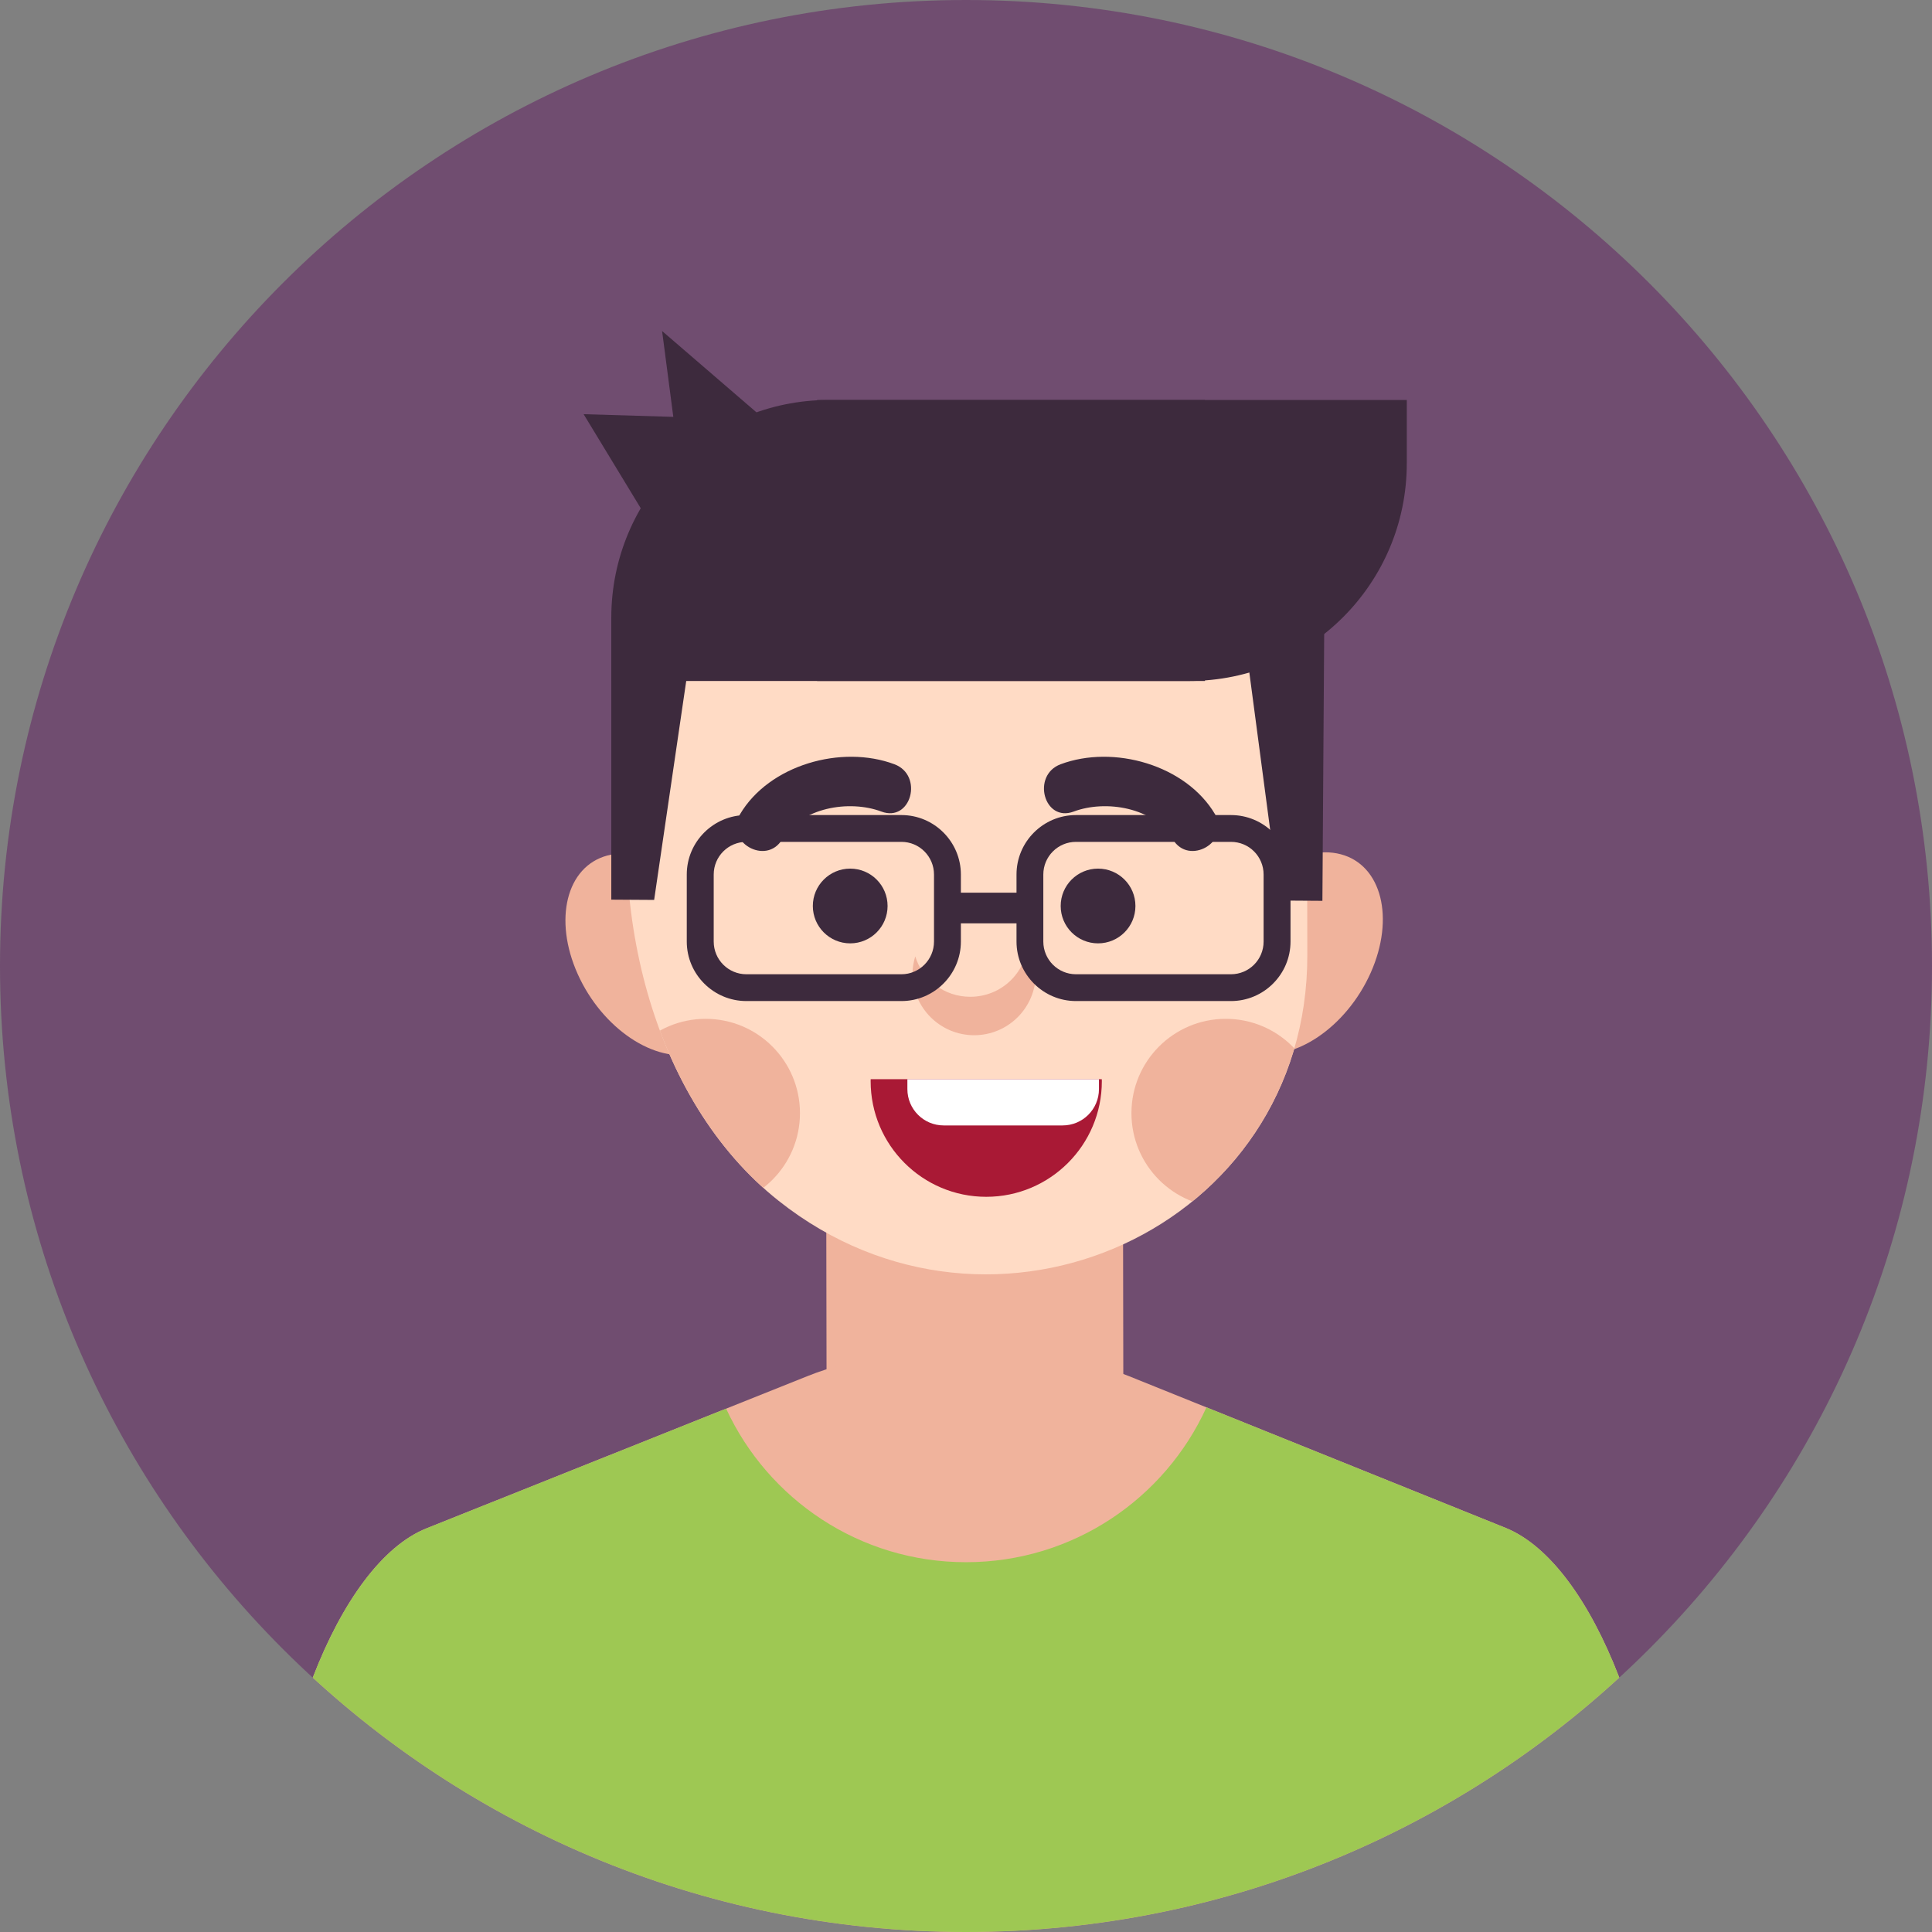 <svg xmlns="http://www.w3.org/2000/svg" xmlns:xlink="http://www.w3.org/1999/xlink" id="Layer_7" x="0px" y="0px" viewBox="0 0 512 512" style="enable-background:new 0 0 512 512;" xml:space="preserve"><rect x="0" y="0" width="512" height="512" fill="#808080" stroke="none"/><g>	<path style="fill:#704D70;" d="M512,256.002C512,397.392,397.387,512,255.998,512C114.614,512,0,397.392,0,256.002  C0,114.612,114.614,0,255.998,0C397.387,0,512,114.612,512,256.002z"></path>	<g>		<defs>			<path id="SVGID_17_" d="M0,255.996C0,114.607,114.613,0,256.002,0C397.387,0,512,114.607,512,255.996    C512,397.389,397.387,512,256.002,512C114.613,512,0,397.389,0,255.996z"></path>		</defs>		<clipPath id="SVGID_2_">			<use xlink:href="#SVGID_17_" style="overflow:visible;"></use>		</clipPath>		<g style="clip-path:url(#SVGID_2_);">			<g>				<g>					<path style="fill:#F0B39C;" d="M192.277,247.668c6.501,14.457,2.995,28.533-7.82,31.436      c-10.808,2.896-24.846-6.48-31.348-20.944c-6.494-14.462-2.998-28.526,7.823-31.433      C171.744,223.831,185.778,233.207,192.277,247.668z"></path>					<path style="fill:#F0B39C;" d="M324.039,247.433c-6.44,14.485-2.889,28.545,7.936,31.407      c10.825,2.864,24.83-6.566,31.277-21.051c6.444-14.478,2.896-28.543-7.932-31.4      C344.491,223.52,330.486,232.955,324.039,247.433z"></path>				</g>				<path style="fill:#F0B39C;" d="M297.698,369.61c0.034,20.478-16.528,37.106-37.006,37.144l-4.494,0.005     c-20.478,0.038-37.106-16.53-37.144-37.008l-0.164-95.491c-0.033-20.473,16.523-37.106,37.008-37.139l4.492-0.012     c20.473-0.038,37.101,16.53,37.139,37.009L297.698,369.61z"></path>				<g>					<path style="fill:#FFDBC5;" d="M346.453,253.122c0.138,72.456-83.328,110.13-140.095,65.116      c-67.71-53.69-49.987-208.456,51.569-208.636c48.771-0.088,88.352,40.671,88.44,90.975      C346.367,200.577,346.453,253.11,346.453,253.122z"></path>				</g>				<polygon style="fill:#3D2A3D;" points="175.462,87.725 178.434,110.472 154.666,109.764 170.602,136 202,110.593     "></polygon>				<g>					<defs>						<path id="SVGID_19_" d="M346.453,253.122c0.138,72.456-83.328,110.13-140.095,65.116       c-67.71-53.69-49.987-208.456,51.569-208.636c48.771-0.088,88.352,40.671,88.44,90.975       C346.367,200.577,346.453,253.11,346.453,253.122z"></path>					</defs>					<clipPath id="SVGID_4_">						<use xlink:href="#SVGID_19_" style="overflow:visible;"></use>					</clipPath>					<circle style="clip-path:url(#SVGID_4_);fill:#F0B39C;" cx="324.845" cy="295" r="25"></circle>					<circle style="clip-path:url(#SVGID_4_);fill:#F0B39C;" cx="187" cy="295" r="25"></circle>				</g>				<g>					<g>						<path style="fill:#3D2A3D;" d="M207.323,222.387c4.948-8.388,17.708-10.516,26.255-7.314c7.869,2.95,11.24-9.625,3.456-12.537       c-13.998-5.252-33.201,0.152-40.944,13.283C191.819,223.062,203.063,229.601,207.323,222.387L207.323,222.387z"></path>					</g>					<g>						<path style="fill:#3D2A3D;" d="M310.787,222.387c-4.941-8.388-17.711-10.516-26.253-7.314       c-7.875,2.95-11.241-9.625-3.463-12.537c14-5.252,33.203,0.152,40.951,13.283       C326.286,223.062,315.041,229.601,310.787,222.387L310.787,222.387z"></path>					</g>				</g>			</g>			<path style="fill:#F0B39C;" d="M272.329,250c-0.449,7.895-7.047,14.157-15.202,14.157c-6.908,0-12.678-4.519-14.576-10.712    c-0.424,1.452-0.732,2.963-0.732,4.546c0,9.028,7.327,16.353,16.339,16.353c9.035,0,16.335-7.325,16.335-16.353    C274.492,255.065,273.674,252.373,272.329,250z"></path>			<g>				<circle style="fill:#3D2A3D;" cx="225.314" cy="240.096" r="9.904"></circle>				<circle style="fill:#3D2A3D;" cx="290.997" cy="240.096" r="9.904"></circle>			</g>			<g>				<path style="fill:#F0B39C;" d="M441.602,516l-0.053-0.842c0-51.205-19.168-100.816-42.572-110.264l-99.68-40.158     c-23.406-9.439-61.737-9.477-85.148-0.112l-101.107,40.397c-23.425,9.378-42.593,58.933-42.593,110.138L70.398,516H441.602z"></path>				<path style="fill:#9EC853;" d="M441.549,515.158c0-51.205-19.168-100.816-42.572-110.264l-79.255-31.93     C308.704,397.166,284.326,414,256,414c-28.194,0-52.479-16.678-63.57-40.698l-79.387,31.719     c-23.425,9.378-42.593,58.933-42.593,110.138L70.398,516h371.204L441.549,515.158z"></path>			</g>		</g>		<g style="clip-path:url(#SVGID_2_);">			<polygon style="fill:#3D2A3D;" points="339.088,238.653 350.45,238.729 350.949,163.93 327.569,151.642    "></polygon>			<polygon style="fill:#3D2A3D;" points="162,238.416 173.354,238.487 186.08,151.642 162,163.604    "></polygon>			<g>				<path style="fill:#3D2A3D;" d="M219.68,106h99.646v74.466H162v-16.777C162,131.832,187.819,106,219.68,106z"></path>				<path style="fill:#3D2A3D;" d="M216.54,106h156.274v16.788c0,31.854-25.827,57.678-57.688,57.678H216.54V106z"></path>			</g>		</g>		<g style="clip-path:url(#SVGID_2_);">			<g>				<path style="fill:#A91935;" d="M230.74,286c0,0.165-0.01,0.352-0.01,0.528c0,16.919,13.725,30.638,30.633,30.638     c16.912,0,30.637-13.719,30.637-30.638c0-0.176-0.014-0.362-0.021-0.528H230.74z"></path>				<path style="fill:#FFFFFF;" d="M240.466,286v2.622c0,5.322,4.306,9.628,9.619,9.628h31.517c5.32,0,9.633-4.306,9.633-9.628V286     H240.466z"></path>			</g>		</g>		<g style="clip-path:url(#SVGID_2_);">			<path style="fill:#3D2A3D;" d="M326.215,216h-41.069c-8.685,0-15.761,7.066-15.761,15.759v17.765    c0,8.681,7.076,15.766,15.761,15.766h41.069c8.701,0,15.785-7.084,15.785-15.766v-17.765C342,223.066,334.916,216,326.215,216z     M334.868,249.525c0,4.781-3.853,8.663-8.654,8.663h-41.069c-4.773,0-8.654-3.882-8.654-8.663v-17.765    c0-4.789,3.881-8.658,8.654-8.658h41.069c4.801,0,8.654,3.869,8.654,8.658V249.525z"></path>			<path style="fill:#3D2A3D;" d="M238.894,216h-41.093c-8.713,0-15.801,7.066-15.801,15.759v17.765    c0,8.681,7.088,15.766,15.801,15.766h41.093c8.665,0,15.749-7.084,15.749-15.766v-17.765    C254.643,223.066,247.559,216,238.894,216z M247.52,249.525c0,4.781-3.877,8.663-8.626,8.663h-41.093    c-4.793,0-8.661-3.882-8.661-8.663v-17.765c0-4.789,3.868-8.658,8.661-8.658h41.093c4.749,0,8.626,3.869,8.626,8.658V249.525z"></path>			<rect x="250.854" y="236.57" style="fill:#3D2A3D;" width="22.335" height="8.122"></rect>		</g>	</g></g></svg>